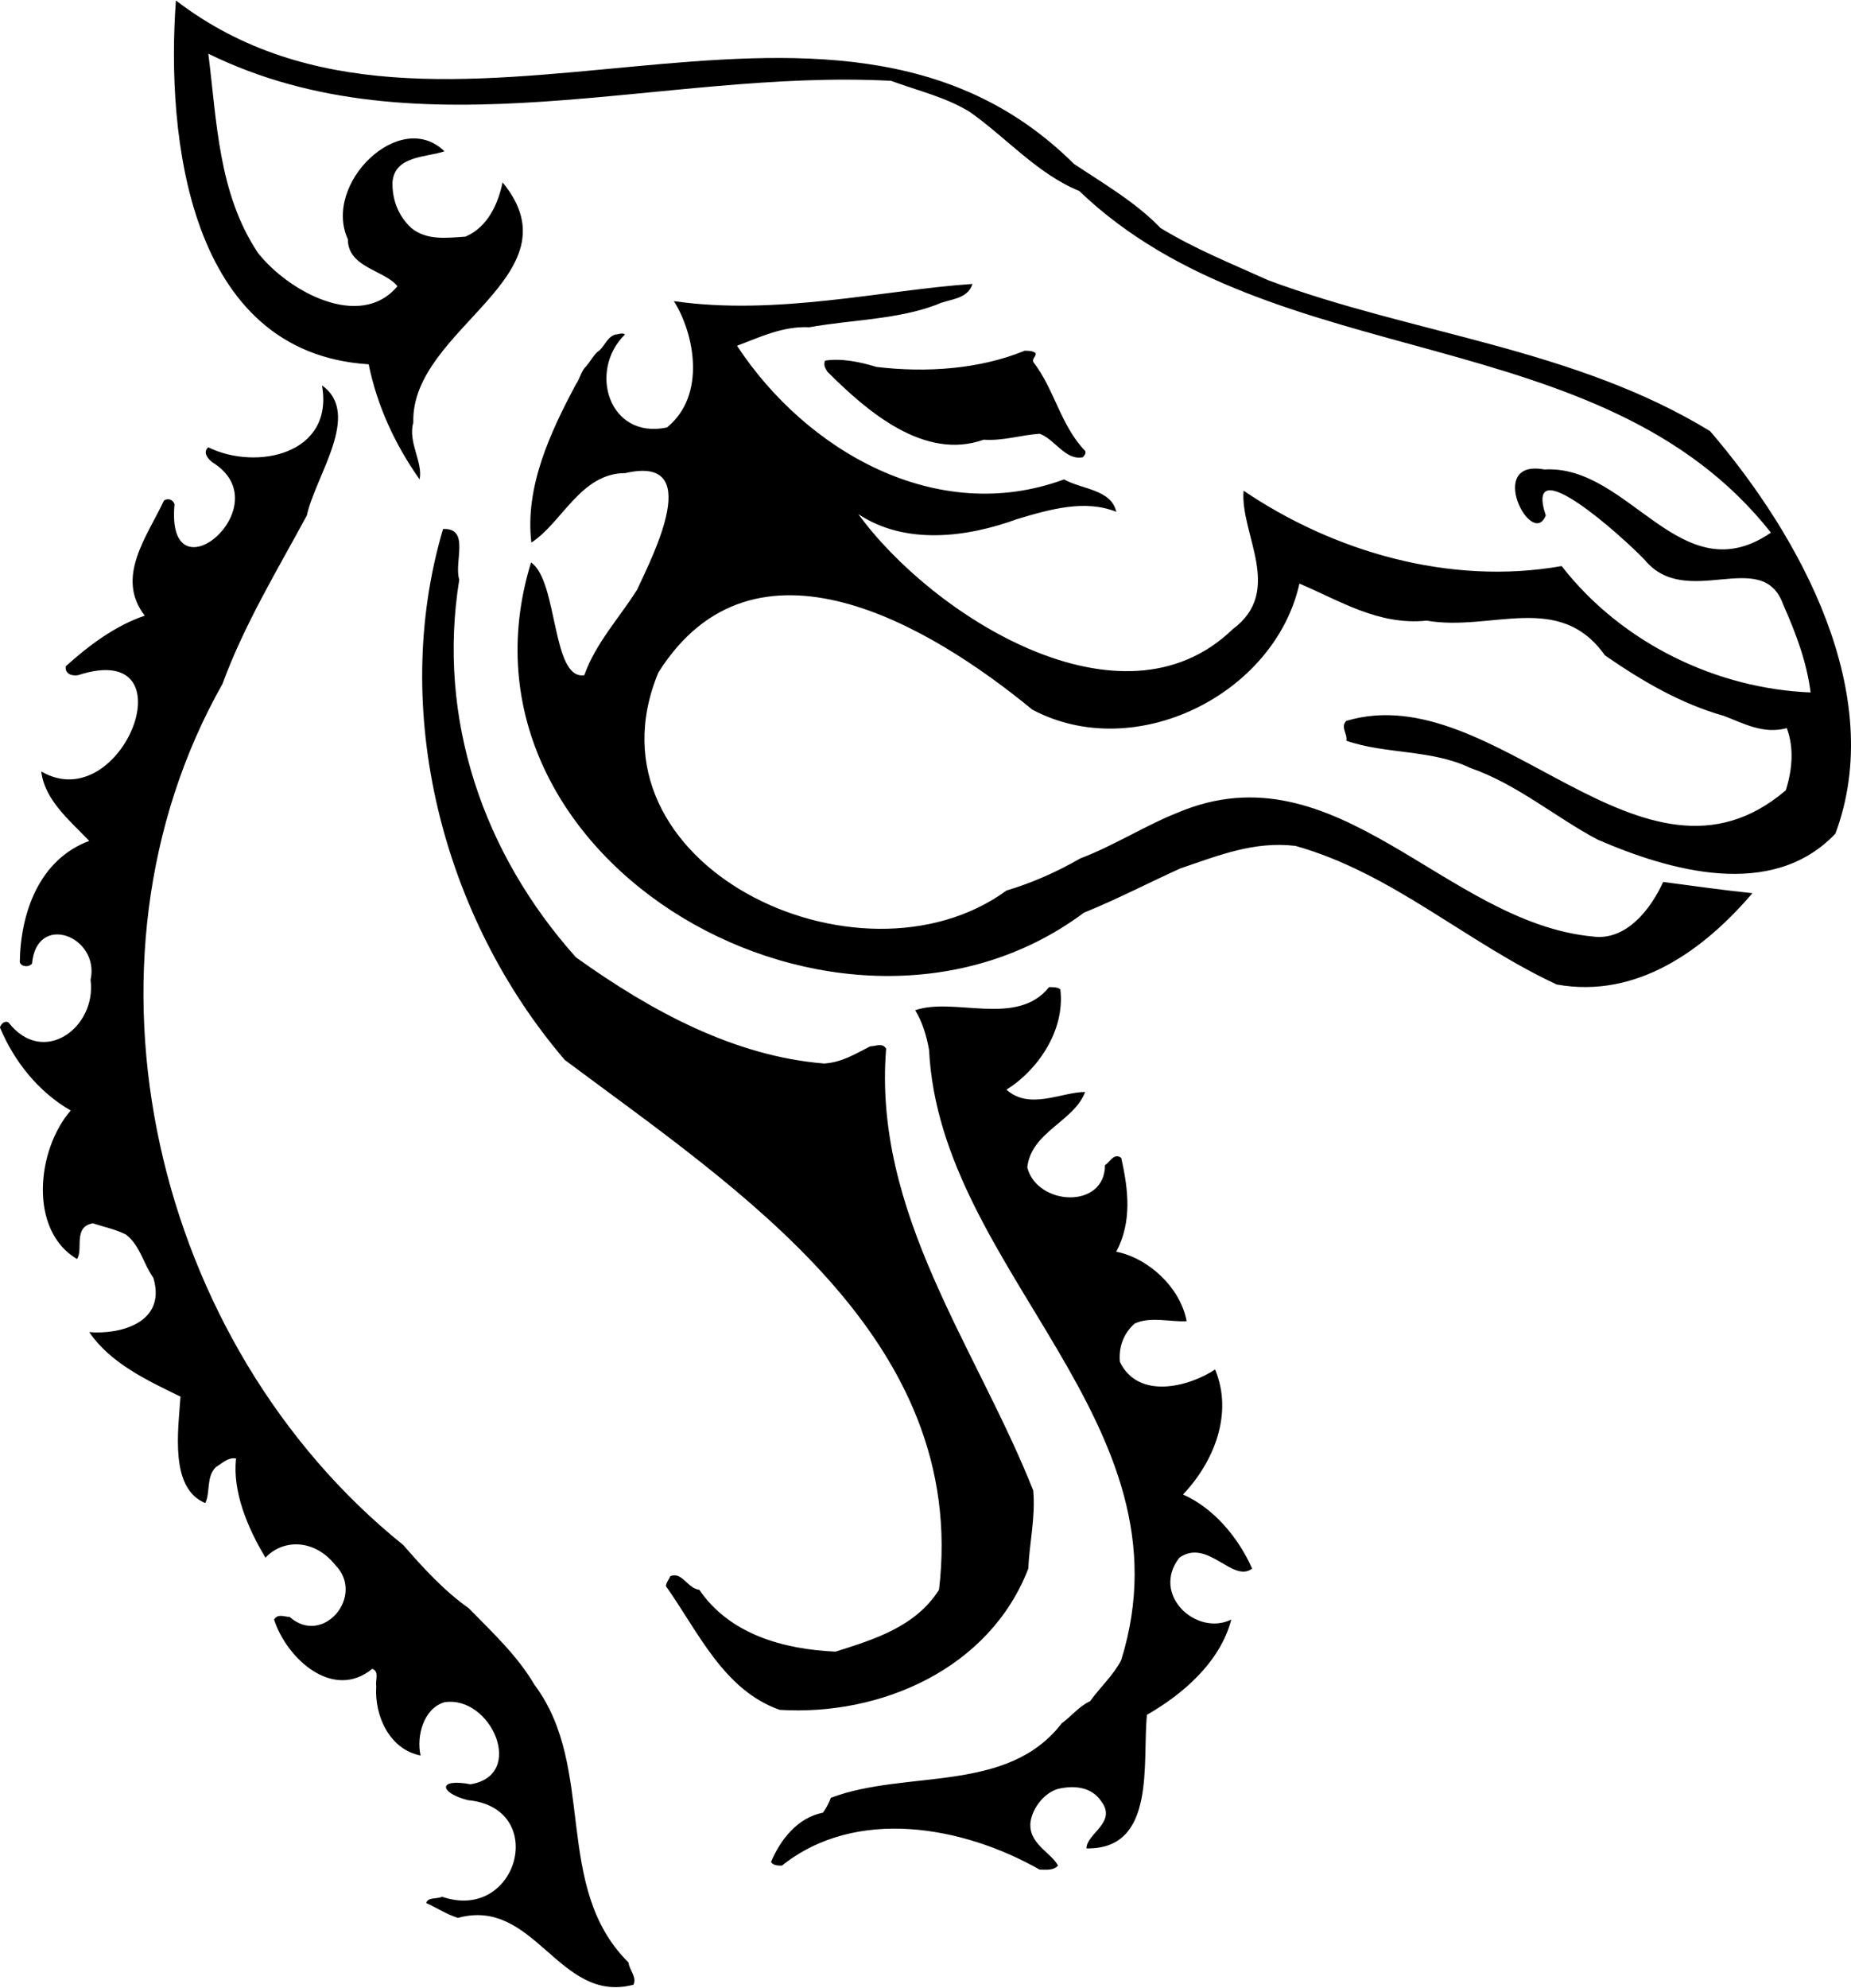 <?xml version="1.0" encoding="UTF-8"?>
<!DOCTYPE svg PUBLIC "-//W3C//DTD SVG 1.0//EN" "http://www.w3.org/TR/2001/REC-SVG-20010904/DTD/svg10.dtd">
<!-- Creator: CorelDRAW -->
<svg xmlns="http://www.w3.org/2000/svg" xml:space="preserve" width="1.553in" height="1.667in" version="1.0" shape-rendering="geometricPrecision" text-rendering="geometricPrecision" image-rendering="optimizeQuality" fill-rule="evenodd" clip-rule="evenodd"
viewBox="0 0 1553.41 1666.67"
 xmlns:xlink="http://www.w3.org/1999/xlink"
 xmlns:xodm="http://www.corel.com/coreldraw/odm/2003">
 <g id="Layer_x0020_1">
  <path fill="black" d="M147.63 0c221.7,170.1 547.47,-67.7 753.63,137.08 24.97,16.65 51.89,32.19 72.7,53.83 29.13,17.76 60.49,30.24 90.46,43.84 122.65,45.5 256.67,56.88 370.72,126.53 76.03,88.52 148.73,221.15 105.17,337.7 -53.28,56.05 -139.3,31.07 -199.51,4.99 -35.24,-18.59 -67.71,-46.61 -107.11,-60.21 -32.19,-15.54 -71.59,-11.38 -103.78,-22.76 1.11,-6.1 -5.27,-11.37 0,-16.65 125.7,-37.46 248.35,160.94 368.78,58.27 5.27,-16.65 7.21,-35.24 0.83,-52.17 -19.7,5.28 -36.07,-3.88 -52.72,-10.26 -36.35,-10.27 -68.54,-29.14 -99.89,-50.78 -38.29,-54.11 -95.45,-19.7 -149.56,-29.14 -40.51,4.16 -72.7,-16.65 -106.83,-31.08 -20.81,93.23 -138.19,151.5 -224.2,105.72 -85.74,-70.48 -233.36,-158.72 -313.83,-31.08 -66.59,160.94 168.43,273.04 292.19,182.86 21.37,-6.38 42.18,-15.54 61.88,-26.92 28.02,-10.54 55.22,-28.02 82.13,-38.57 132.91,-56.05 224.2,92.4 347.96,104.06 28.03,3.89 48.84,-23.03 59.11,-45.78 23.03,3.06 53,7.22 74.92,9.43 -40.51,47.45 -96.84,88.8 -164.27,76.59 -75.75,-35.24 -138.19,-93.51 -219.21,-116.26 -35.24,-4.17 -65.21,8.32 -96.56,18.87 -26.92,12.21 -53,25.81 -81.02,37.19 -201.73,150.4 -541.64,-41.34 -463.95,-293.85 22.75,15.54 17.2,98.78 44.67,94.62 9.71,-27.19 29.41,-48 44.4,-71.87 13.87,-29.97 56.61,-113.22 -9.99,-97.68 -37.46,0 -53,41.63 -78.81,58.27 -5.55,-46.61 15.82,-92.4 37.46,-132.91 3.06,-4.16 3.89,-9.43 7.22,-13.59 4.16,-4.17 6.38,-9.16 10.54,-13.32 5.83,-3.33 7.77,-12.49 15.26,-14.71 2.5,0 5.83,-1.94 8.05,0 -31.08,30.25 -13.6,88.24 35.24,77.97 33.3,-26.92 23.03,-78.8 5.83,-106 86.02,12.48 174.81,-9.16 250.57,-14.43 -4.16,13.6 -20.26,12.49 -30.25,17.48 -33.02,12.49 -71.03,12.49 -106.55,18.87 -22.2,-1.11 -41.62,8.32 -60.77,15.54 58,88.24 167.6,151.5 274.43,112.11 14.7,8.32 39.68,8.32 43.84,27.19 -26.08,-10.54 -55.5,-2.22 -83.25,6.11 -42.45,15.54 -94.06,21.92 -133.19,-4.16 61.05,84.07 220.6,187.02 314.11,96.56 43.56,-32.19 6.1,-79.92 9.16,-116.26 74.92,50.78 172.59,79.91 266.93,63.26 51.06,65.48 130.97,102.94 208.94,106 -3.33,-26.08 -12.49,-49.94 -23.03,-73.81 -17.48,-48.84 -81.02,5.27 -116.26,-37.46 -18.59,-19.43 -101.84,-94.35 -82.97,-37.19 -11.65,28.86 -51.06,-47.72 -1.11,-38.57 71.59,-4.16 114.32,104.89 190.07,53 -142.35,-180.64 -417.61,-130.69 -580.49,-286.64 -35.24,-14.43 -61.05,-44.67 -91.85,-66.32 -20.26,-12.48 -43.57,-17.76 -66.04,-26.08 -192.29,-10.27 -395.13,64.37 -573,-22.75 7.22,56.88 8.32,117.09 41.62,167.04 25.25,32.19 85.74,65.48 117.1,28.02 -10.82,-13.59 -41.62,-15.54 -41.62,-39.4 -21.37,-46.61 43.84,-110.16 81.02,-73.81 -14.7,5.27 -41.9,3.33 -43.57,26.08 -0.28,14.43 4.72,28.02 15.82,38.29 12.76,10.54 29.69,8.32 45.5,7.22 18.87,-8.05 27.47,-28.03 31.08,-45.51 64.93,78.8 -77.14,122.37 -74.92,201.45 -4.72,16.65 8.32,33.3 5.27,47.73 -20.53,-29.14 -35.52,-61.32 -42.73,-96.56 -151.51,-9.43 -170.1,-191.18 -161.77,-305.23zm712.29 293.85c3.05,0 6.66,0 9.16,1.94 0.56,3.33 -3.06,4.16 -1.94,7.49 17.76,22.75 22.75,53 43.57,74.64 1.11,2.22 -1.11,4.17 -1.94,5.27 -14.71,3.06 -23.86,-15.54 -36.35,-19.7 -15.82,1.11 -30.52,6.1 -46.89,5 -49.94,17.76 -97.95,-23.86 -131.25,-57.16 -1.67,-3.06 -3.33,-5 -1.94,-9.16 13.6,-2.22 29.69,1.11 43.29,5.27 41.9,4.99 86.3,1.94 124.31,-13.6zm-589.65 29.13c33.57,23.86 -5.55,75.75 -12.76,109.05 -24.7,45.78 -52.45,91.29 -70.76,141.24 -133.19,235.58 -57.44,554.4 151.78,722.56 16.09,18.59 34.41,38.57 54.94,53 20.26,20.81 40.51,39.41 55.22,64.37 52.17,69.65 14.7,169.26 78.8,232.81 0.55,6.11 7.21,12.21 4.16,18.59 -62.71,16.65 -82.69,-73.81 -147.34,-56.05 -9.71,-3.05 -17.48,-8.33 -26.64,-12.49 1.67,-5.27 9.16,-3.06 13.32,-5.27 63.54,21.92 89.91,-74.64 21.64,-81.02 -23.86,-6.11 -25.8,-18.59 2.22,-13.32 46.89,-7.5 17.2,-74.92 -21.92,-68.81 -17.48,5.27 -23.59,28.3 -19.98,44.67 -25.81,-5 -38.85,-33.02 -37.19,-57.99 -0.83,-5.28 2.78,-12.49 -3.33,-14.71 -33.3,27.19 -72.14,-9.16 -82.41,-41.35 3.33,-5.27 8.32,-2.22 13.04,-2.22 28.02,24.98 63.82,-17.76 38.29,-43.56 -17.48,-21.92 -43.84,-21.92 -58.55,-6.11 -14.98,-24.97 -27.75,-55.22 -24.7,-83.24 -6.94,-1.11 -11.65,4.17 -16.93,7.22 -8.32,8.32 -4.44,20.81 -8.88,30.24 -29.97,-12.49 -22.76,-60.21 -20.81,-89.35 -28.03,-13.6 -58.83,-28.03 -76.59,-54.11 24.7,2.22 65.21,-7.21 53.83,-45.51 -8.32,-11.65 -11.1,-27.19 -23.03,-36.35 -8.88,-4.44 -18.59,-6.38 -27.75,-9.43 -16.93,3.05 -7.77,21.92 -13.32,29.97 -40.51,-23.87 -34.13,-91.29 -5.27,-124.59 -27.19,-15.54 -47.73,-41.62 -59.38,-69.65 0.83,-3.05 4.17,-6.1 7.21,-4.16 29.14,37.46 74.09,4.16 68.82,-35.8 8.05,-36.35 -45.23,-57.16 -49.11,-13.6 -2.5,3.05 -8.61,3.05 -10.27,-1.11 0.56,-41.62 16.37,-86.3 58.27,-101.83 -15.81,-16.65 -37.46,-34.13 -40.24,-58.27 67.98,39.68 126.81,-112.1 30.8,-80.75 -5.27,0.83 -11.1,-1.11 -10.27,-7.49 19.42,-17.48 41.62,-34.13 66.32,-42.46 -24.97,-32.19 1.94,-66.32 16.09,-96.56 3.05,-2.22 7.49,-1.11 8.88,3.06 -7.77,83.24 91.02,1.11 31.63,-35.24 -3.89,-3.06 -8.05,-8.33 -3.33,-12.49 40.24,19.71 105.72,6.11 95.46,-51.88zm101.56 120.43c23.03,-1.11 8.88,28.03 13.6,42.46 -18.87,116.54 19.98,229.76 97.95,316.88 63.55,45.51 133.19,82.97 208.39,89.07 15.26,-1.11 26.36,-8.32 38.57,-14.43 4.72,0 9.99,-3.33 13.32,1.94 -11.1,138.19 75.75,250.29 123.48,370.72 1.94,23.03 -3.33,44.67 -4.16,65.48 -32.47,84.07 -123.76,123.76 -208.67,118.48 -47.17,-16.65 -68.26,-65.49 -95.46,-103.78 0.28,-3.33 2.5,-5.27 3.61,-8.32 9.99,-4.16 14.43,10.27 24.42,11.38 25.53,37.46 70.76,49.94 114.32,51.89 32.46,-10.27 67.15,-20.81 86.85,-51.89 24.98,-210.89 -168.15,-335.48 -314.11,-444.52 -102.12,-119.32 -147.35,-292.74 -102.12,-445.36zm508.62 384.31c3.33,0 7.5,0 9.43,1.94 4.17,35.24 -19.98,68.54 -45.23,84.07 19.43,17.48 46.34,1.94 66.04,1.94 -9.43,24.97 -45.23,33.3 -48.56,63.26 8.05,32.19 65.21,35.52 65.21,-1.94 4.16,-2.22 7.22,-10.54 13.6,-6.1 6.11,26.91 9.16,53.83 -4.16,78.8 26.91,5.27 53.83,29.97 59.1,58.27 -13.6,0.83 -30.25,-4.17 -43.57,1.94 -9.43,8.33 -13.59,19.7 -12.48,32.19 15.54,32.19 58.27,20.81 79.91,6.38 15.54,37.18 -1.11,77.69 -26.92,104.89 25.81,11.38 46.62,36.35 58,62.15 -16.37,12.49 -37.19,-25.81 -61.05,-9.16 -24.14,31.08 14.43,66.32 43.57,51.89 -9.44,36.35 -41.62,63.26 -70.76,79.91 -4.16,39.4 8.32,113.21 -50.78,112.1 0,-12.49 25.81,-21.64 12.49,-39.4 -8.33,-12.49 -23.03,-13.6 -36.35,-10.54 -11.65,3.33 -21.09,15.81 -23.03,27.19 -2.5,18.59 16.93,25.8 23.03,37.18 -4.17,4.44 -10.27,3.33 -15.54,3.33 -63.82,-36.35 -154,-53 -216.16,-3.33 -3.06,0 -7.49,0 -9.16,-3.05 7.77,-18.59 22.2,-37.19 43.56,-41.35 3.06,-4.16 5,-8.32 6.66,-12.49 63.26,-23.86 147.9,-3.05 193.68,-62.43 8.32,-6.11 14.71,-14.43 23.86,-18.59 8.32,-11.65 19.7,-21.92 26.08,-34.41 62.16,-199.51 -152.06,-326.04 -161.22,-511.95 -2.22,-12.49 -5.83,-23.86 -11.65,-33.3 32.74,-11.38 85.47,14.43 112.38,-19.42z"/>
 </g>
</svg>
